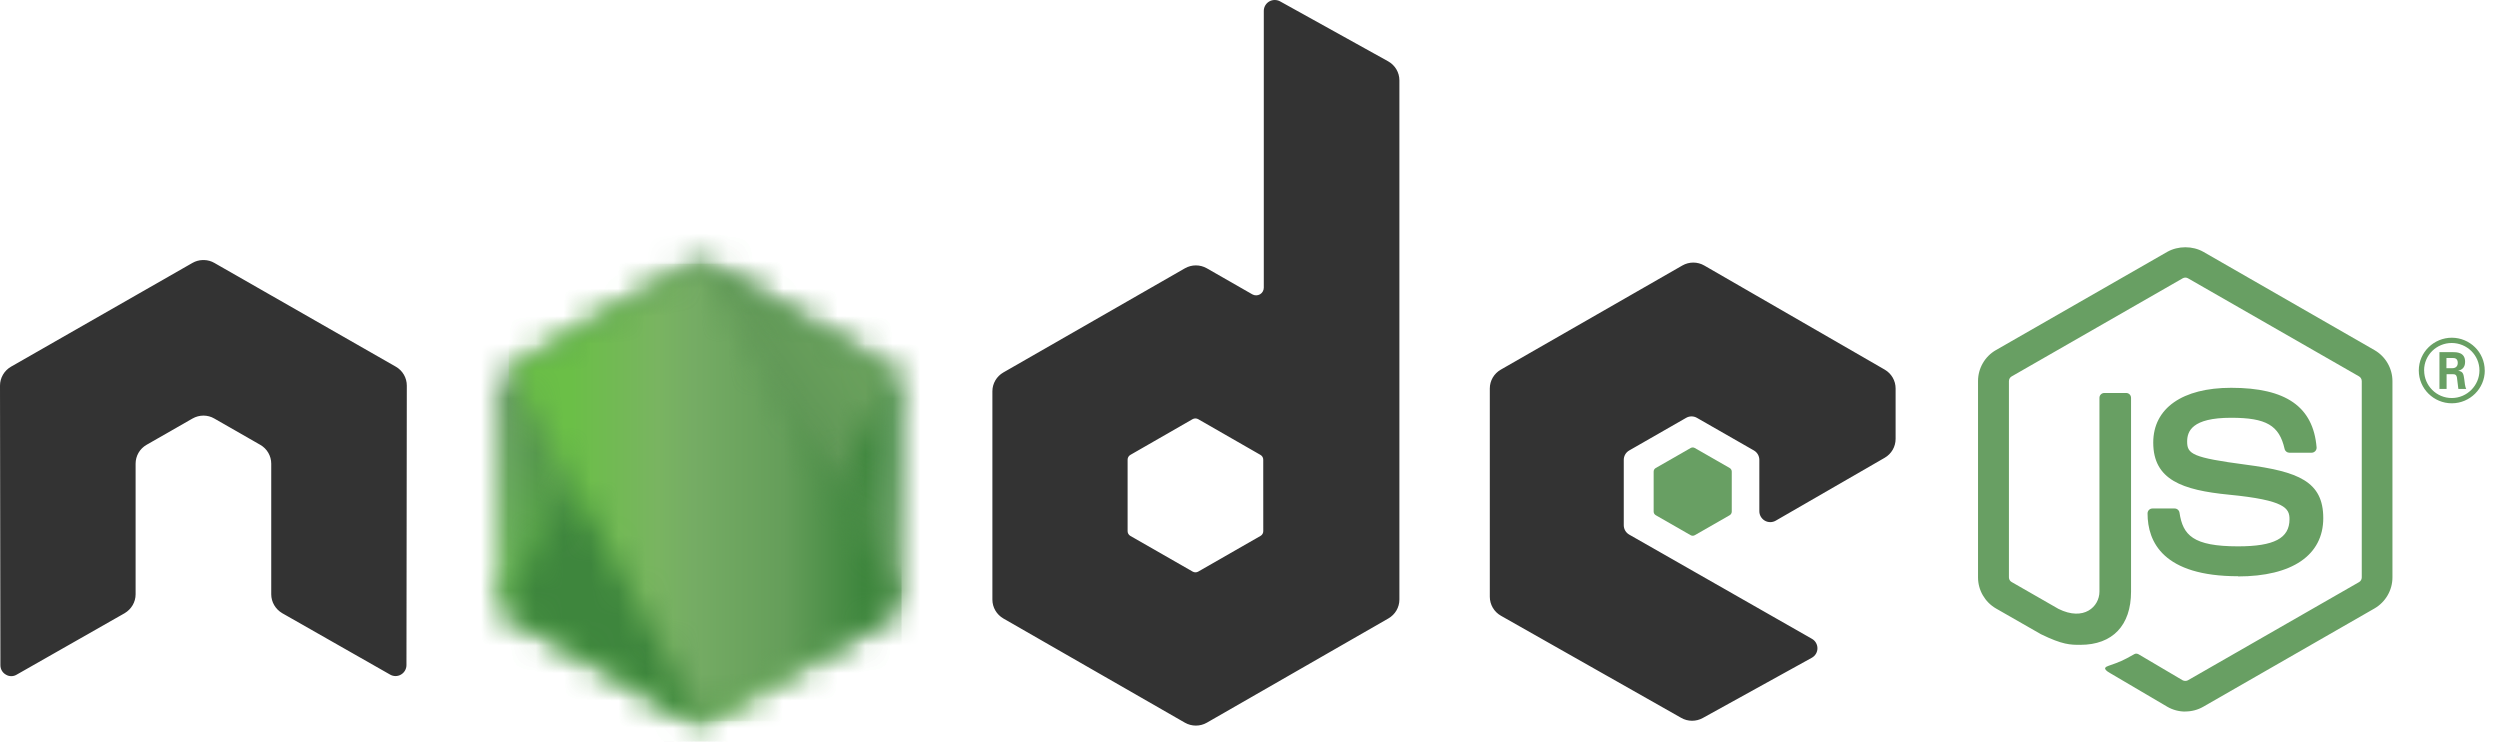 <svg xmlns="http://www.w3.org/2000/svg" width="91" height="27" viewBox="0 0 91 27" fill="none"><mask id="mask0_244_484" style="mask-type:luminance" maskUnits="userSpaceOnUse" x="18" y="9" width="15" height="18"><path d="M25.069 9.705L18.498 13.475C18.252 13.616 18.101 13.876 18.101 14.158V21.702C18.101 21.984 18.252 22.244 18.498 22.385L25.07 26.158C25.315 26.299 25.618 26.299 25.863 26.158L32.434 22.385C32.679 22.244 32.83 21.984 32.83 21.702V14.158C32.83 13.876 32.679 13.616 32.433 13.475L25.863 9.705C25.74 9.635 25.602 9.6 25.465 9.6C25.328 9.6 25.191 9.635 25.067 9.705" fill="white"></path></mask><g mask="url(#mask0_244_484)"><path d="M39.472 12.831L20.955 3.811L11.461 23.06L29.977 32.081L39.472 12.831Z" fill="url(#paint0_linear_244_484)"></path></g><mask id="mask1_244_484" style="mask-type:luminance" maskUnits="userSpaceOnUse" x="18" y="9" width="15" height="18"><path d="M18.265 22.18C18.328 22.262 18.406 22.332 18.499 22.384L24.136 25.621L25.075 26.157C25.215 26.238 25.375 26.272 25.532 26.26C25.585 26.256 25.637 26.246 25.688 26.232L32.619 13.619C32.566 13.562 32.504 13.514 32.434 13.473L28.131 11.004L25.857 9.703C25.792 9.666 25.722 9.64 25.651 9.621L18.265 22.18Z" fill="white"></path></mask><g mask="url(#mask1_244_484)"><path d="M10.258 15.502L23.333 33.089L40.624 20.392L27.549 2.805L10.258 15.502Z" fill="url(#paint1_linear_244_484)"></path></g><path fill-rule="evenodd" clip-rule="evenodd" d="M14.808 14.037C14.808 13.752 14.657 13.49 14.409 13.348L7.802 9.57C7.691 9.505 7.566 9.471 7.439 9.466H7.371C7.244 9.471 7.119 9.505 7.006 9.57L0.4 13.348C0.153 13.491 0 13.753 0 14.038L0.015 24.214C0.015 24.355 0.088 24.486 0.213 24.556C0.334 24.631 0.487 24.631 0.609 24.556L4.536 22.321C4.784 22.174 4.936 21.915 4.936 21.633V16.879C4.936 16.595 5.087 16.333 5.334 16.192L7.006 15.235C7.13 15.164 7.267 15.128 7.406 15.128C7.542 15.128 7.682 15.163 7.802 15.235L9.474 16.192C9.721 16.333 9.873 16.595 9.873 16.878V21.632C9.873 21.914 10.026 22.174 10.273 22.32L14.198 24.554C14.321 24.627 14.475 24.627 14.597 24.554C14.718 24.484 14.795 24.352 14.795 24.211L14.808 14.037ZM45.983 19.335C45.983 19.406 45.945 19.472 45.883 19.507L43.614 20.807C43.552 20.842 43.476 20.842 43.415 20.807L41.145 19.507C41.083 19.471 41.045 19.406 41.045 19.335V16.732C41.045 16.66 41.083 16.595 41.144 16.559L43.411 15.257C43.474 15.222 43.55 15.222 43.613 15.257L45.882 16.559C45.945 16.595 45.982 16.66 45.982 16.732L45.983 19.335ZM46.596 0.05C46.472 -0.018 46.321 -0.016 46.199 0.054C46.077 0.126 46.002 0.256 46.002 0.397V10.473C46.002 10.573 45.949 10.664 45.863 10.714C45.777 10.763 45.67 10.763 45.584 10.714L43.929 9.766C43.682 9.625 43.379 9.625 43.131 9.766L36.523 13.557C36.276 13.698 36.123 13.96 36.123 14.242V21.826C36.123 22.11 36.276 22.37 36.523 22.513L43.131 26.306C43.378 26.447 43.682 26.447 43.929 26.306L50.538 22.511C50.785 22.369 50.938 22.108 50.938 21.825V2.924C50.938 2.636 50.78 2.372 50.527 2.231L46.596 0.05ZM68.603 16.663C68.849 16.521 69 16.26 69 15.977V14.139C69 13.857 68.849 13.596 68.603 13.454L62.036 9.665C61.788 9.522 61.484 9.522 61.236 9.665L54.629 13.455C54.38 13.598 54.229 13.858 54.229 14.142V21.722C54.229 22.008 54.384 22.271 54.632 22.412L61.197 26.131C61.438 26.269 61.735 26.271 61.98 26.136L65.951 23.942C66.076 23.873 66.155 23.741 66.155 23.598C66.155 23.456 66.079 23.322 65.954 23.253L59.306 19.461C59.181 19.391 59.105 19.259 59.105 19.118V16.74C59.105 16.598 59.18 16.467 59.305 16.396L61.373 15.211C61.496 15.139 61.648 15.139 61.771 15.211L63.841 16.396C63.964 16.466 64.04 16.598 64.04 16.739V18.609C64.04 18.75 64.117 18.881 64.24 18.953C64.363 19.023 64.516 19.023 64.639 18.951L68.603 16.663Z" fill="#333333"></path><path fill-rule="evenodd" clip-rule="evenodd" d="M61.539 16.308C61.586 16.28 61.644 16.28 61.691 16.308L62.96 17.035C63.007 17.062 63.036 17.112 63.036 17.166V18.622C63.036 18.676 63.007 18.727 62.96 18.754L61.691 19.481C61.644 19.508 61.586 19.508 61.539 19.481L60.271 18.754C60.223 18.727 60.193 18.676 60.193 18.622V17.166C60.193 17.112 60.221 17.062 60.27 17.035L61.539 16.308Z" fill="#689F63"></path><mask id="mask2_244_484" style="mask-type:luminance" maskUnits="userSpaceOnUse" x="18" y="9" width="15" height="18"><path d="M25.387 9.603C25.276 9.613 25.169 9.648 25.069 9.704L18.517 13.463L25.582 26.253C25.681 26.239 25.777 26.207 25.865 26.157L32.436 22.384C32.639 22.267 32.778 22.069 32.82 21.845L25.617 9.615C25.564 9.605 25.511 9.6 25.456 9.6C25.434 9.6 25.412 9.601 25.39 9.603" fill="white"></path></mask><g mask="url(#mask2_244_484)"><path d="M18.517 9.6V26.254H32.817V9.6H18.517Z" fill="url(#paint2_linear_244_484)"></path></g><path d="M79.545 25.901C79.317 25.901 79.091 25.842 78.892 25.727L76.811 24.503C76.501 24.331 76.652 24.27 76.755 24.234C77.169 24.09 77.253 24.058 77.695 23.808C77.742 23.782 77.803 23.791 77.85 23.819L79.448 24.762C79.506 24.793 79.588 24.793 79.641 24.762L85.873 21.187C85.93 21.154 85.968 21.087 85.968 21.019V13.873C85.968 13.801 85.93 13.738 85.872 13.702L79.643 10.13C79.585 10.096 79.509 10.096 79.451 10.13L73.223 13.702C73.163 13.736 73.125 13.803 73.125 13.871V21.018C73.125 21.086 73.162 21.151 73.221 21.184L74.928 22.163C75.854 22.624 76.42 22.081 76.42 21.535V14.482C76.42 14.381 76.5 14.304 76.601 14.304H77.391C77.489 14.304 77.57 14.381 77.57 14.482V21.539C77.57 22.766 76.896 23.472 75.725 23.472C75.364 23.472 75.081 23.472 74.288 23.084L72.653 22.148C72.25 21.915 72 21.481 72 21.018V13.871C72 13.406 72.25 12.972 72.653 12.743L78.891 9.166C79.286 8.945 79.81 8.945 80.201 9.166L86.431 12.744C86.834 12.975 87.085 13.408 87.085 13.873V21.019C87.085 21.483 86.834 21.915 86.431 22.148L80.201 25.724C80.002 25.839 79.775 25.898 79.545 25.898" fill="#689F63"></path><path d="M81.469 20.975C78.743 20.975 78.171 19.731 78.171 18.688C78.171 18.588 78.251 18.509 78.351 18.509H79.156C79.245 18.509 79.32 18.573 79.334 18.661C79.456 19.476 79.818 19.887 81.466 19.887C82.78 19.887 83.338 19.592 83.338 18.9C83.338 18.502 83.179 18.206 81.139 18.007C79.432 17.84 78.378 17.466 78.378 16.11C78.378 14.86 79.439 14.116 81.215 14.116C83.21 14.116 84.199 14.804 84.324 16.283C84.328 16.334 84.31 16.384 84.275 16.421C84.241 16.457 84.193 16.479 84.143 16.479H83.333C83.249 16.479 83.176 16.42 83.159 16.339C82.964 15.482 82.493 15.207 81.212 15.207C79.779 15.207 79.612 15.704 79.612 16.076C79.612 16.527 79.808 16.658 81.742 16.913C83.658 17.165 84.567 17.522 84.567 18.86C84.567 20.208 83.435 20.982 81.46 20.982M89.05 13.403H89.259C89.43 13.403 89.463 13.284 89.463 13.214C89.463 13.031 89.337 13.031 89.267 13.031H89.051L89.05 13.403ZM88.796 12.817H89.259C89.418 12.817 89.73 12.817 89.73 13.17C89.73 13.417 89.571 13.468 89.476 13.499C89.661 13.511 89.674 13.632 89.699 13.803C89.711 13.91 89.731 14.094 89.769 14.156H89.484C89.476 14.094 89.432 13.753 89.432 13.735C89.413 13.659 89.387 13.621 89.292 13.621H89.056V14.158H88.796V12.817ZM88.239 13.483C88.239 14.039 88.69 14.488 89.243 14.488C89.802 14.488 90.252 14.029 90.252 13.483C90.252 12.927 89.795 12.485 89.242 12.485C88.696 12.485 88.237 12.921 88.237 13.482M90.446 13.487C90.446 14.144 89.905 14.68 89.245 14.68C88.59 14.68 88.044 14.15 88.044 13.487C88.044 12.811 88.602 12.293 89.245 12.293C89.892 12.293 90.444 12.812 90.444 13.487" fill="#689F63"></path><defs><linearGradient id="paint0_linear_244_484" x1="30.208" y1="8.307" x2="20.808" y2="27.601" gradientUnits="userSpaceOnUse"><stop offset="0.3" stop-color="#3E863D"></stop><stop offset="0.5" stop-color="#55934F"></stop><stop offset="0.8" stop-color="#5AAD45"></stop></linearGradient><linearGradient id="paint1_linear_244_484" x1="16.874" y1="24.396" x2="34.091" y2="11.596" gradientUnits="userSpaceOnUse"><stop offset="0.57" stop-color="#3E863D"></stop><stop offset="0.72" stop-color="#619857"></stop><stop offset="1" stop-color="#76AC64"></stop></linearGradient><linearGradient id="paint2_linear_244_484" x1="18.521" y1="17.927" x2="32.82" y2="17.927" gradientUnits="userSpaceOnUse"><stop offset="0.16" stop-color="#6BBF47"></stop><stop offset="0.38" stop-color="#79B461"></stop><stop offset="0.47" stop-color="#75AC64"></stop><stop offset="0.7" stop-color="#659E5A"></stop><stop offset="0.9" stop-color="#3E863D"></stop></linearGradient></defs></svg>